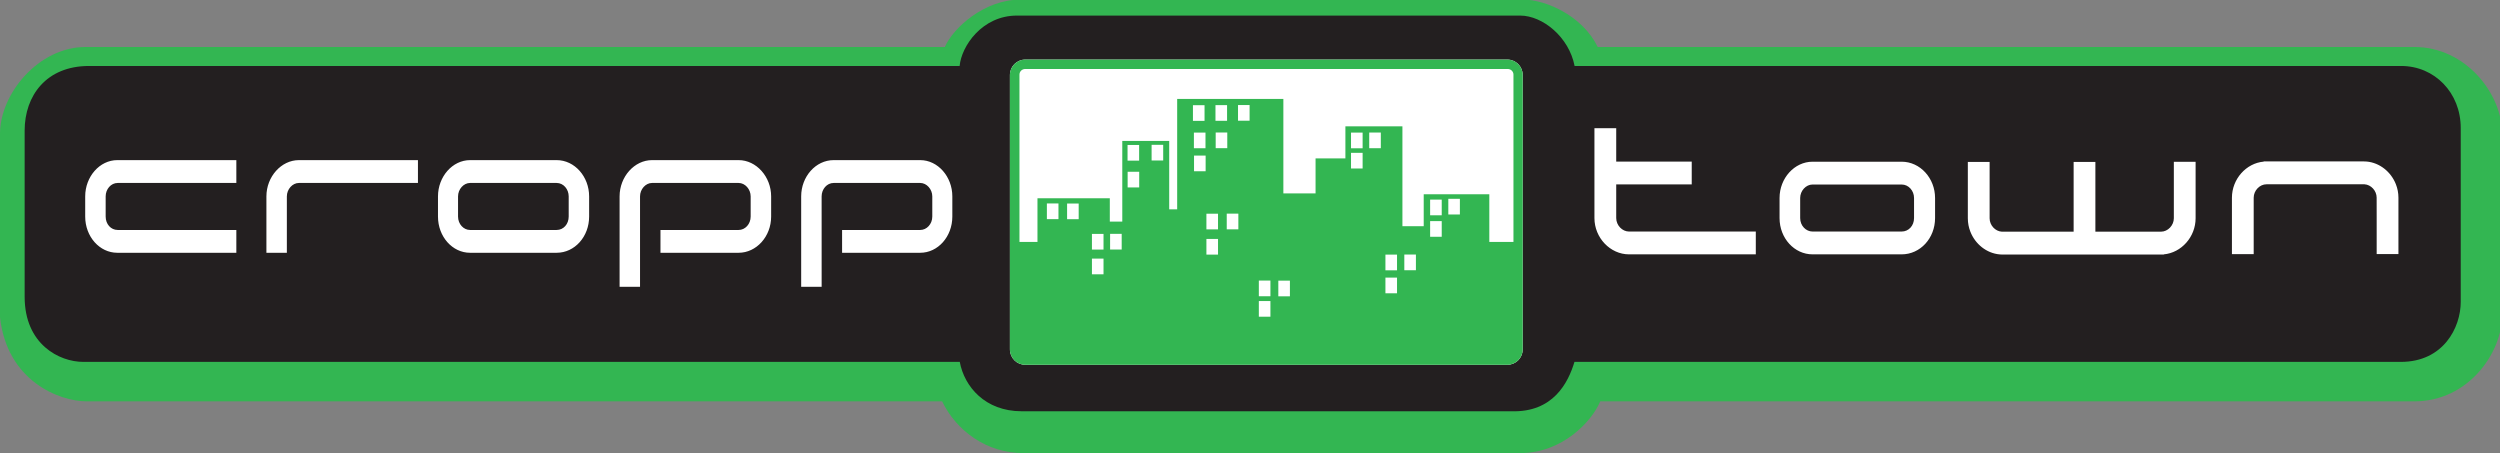 <?xml version="1.0" encoding="UTF-8" standalone="no"?>
<!-- Created with Inkscape (http://www.inkscape.org/) -->

<svg
   xmlns:dc="http://purl.org/dc/elements/1.1/"
   xmlns:cc="http://creativecommons.org/ns#"
   xmlns:rdf="http://www.w3.org/1999/02/22-rdf-syntax-ns#"
   xmlns:svg="http://www.w3.org/2000/svg"
   xmlns="http://www.w3.org/2000/svg"
   xmlns:sodipodi="http://sodipodi.sourceforge.net/DTD/sodipodi-0.dtd"
   xmlns:inkscape="http://www.inkscape.org/namespaces/inkscape"
   width="1000"
   height="181.241"
   viewBox="0 0 264.583 47.953"
   version="1.1"
   id="svg8"
   inkscape:version="0.92.4 (5da689c313, 2019-01-14)"
   sodipodi:docname="drawing.svg">
  <rect x="0" y="0" width="264.583" height="47.953" fill="#808080" stroke="none"/>
  <defs
     id="defs2" />
  <sodipodi:namedview
     id="base"
     pagecolor="#ffffff"
     bordercolor="#666666"
     borderopacity="1.0"
     inkscape:pageopacity="0.82352941"
     inkscape:pageshadow="2"
     inkscape:zoom="0.7"
     inkscape:cx="520.26605"
     inkscape:cy="77.987813"
     inkscape:document-units="px"
     inkscape:current-layer="layer1"
     showgrid="false"
     units="px"
     inkscape:window-width="1920"
     inkscape:window-height="1017"
     inkscape:window-x="1912"
     inkscape:window-y="-8"
     inkscape:window-maximized="1"
     inkscape:pagecheckerboard="true"
     fit-margin-top="0"
     fit-margin-left="0"
     fit-margin-right="0"
     fit-margin-bottom="0" />
  <g
     inkscape:label="Layer 1"
     inkscape:groupmode="layer"
     id="layer1"
     transform="translate(89.71,-145.81)">
    <g
       transform="matrix(0.497,0,0,-0.497,-90.142,193.988)"
       inkscape:label="ink_ext_XXXXXX"
       id="g15">
      <g
         transform="scale(0.1)"
         id="g17">
        <path
           inkscape:connector-curvature="0"
           id="path19"
           style="fill:#33b652;fill-opacity:1;fill-rule:evenodd;stroke:none"
           d="m 8.688,684.426 c 0,85.832 82.527,184.902 182.335,184.902 609.852,0 1219.727,0 1829.607,0 17.88,40.93 84.26,100.914 160.8,100.914 H 3251.6 c 50.53,0 127.6,-35.722 159.37,-100.914 581.43,0 1157.63,0 1739.04,0 109.69,0 187.05,-99.988 187.05,-185.64 0,-129.387 0,-254.532 0,-383.95 0,-81.593 -71.85,-185.023 -187.25,-185.023 H 3416.29 C 3398.78,72.504 3336.05,4.523 3245.81,4.523 H 2187.93 c -78.79,0 -142.61,47.551 -173.12,110.192 H 193.344 c -59.242,0 -169.789,43.883 -184.656,179.101 0,130.223 0,260.426 0,390.61" />
        <path
           inkscape:connector-curvature="0"
           id="path21"
           style="fill:#231f20;fill-opacity:1;fill-rule:evenodd;stroke:none"
           d="m 61.164,691.078 c 0,74.883 46.363,137.813 137.066,137.813 593.754,0 1260.16,0 1853.93,0 3.79,41.886 47.6,107.316 122.13,107.316 h 1071.45 c 47.98,0 104.21,-45.934 115.96,-107.316 566.05,0 1194.01,0 1760.07,0 71.14,0 126.92,-56.801 126.92,-132.106 0,-112.91 0,-257.379 0,-370.273 0,-54.723 -36.95,-127.754 -127.65,-127.754 H 3361.42 C 3348.09,154.543 3316.22,90.758 3226.91,93.637 H 2184.02 c -77.36,0 -121.84,52.273 -131.56,105.121 H 186.148 c -51.136,0 -124.984,37.375 -124.984,138.64 0,113.582 0,240.067 0,353.68" />
        <path
           inkscape:connector-curvature="0"
           id="path23"
           style="fill:#ffffff;fill-opacity:1;fill-rule:evenodd;stroke:none"
           d="m 2191.86,842.5 h 1026.71 c 17.93,0 32.63,-14.727 32.63,-32.687 V 225.234 c 0,-17.949 -14.7,-32.656 -32.63,-32.656 H 2191.86 c -17.95,0 -32.63,14.707 -32.63,32.656 v 584.579 c 0,17.96 14.68,32.687 32.63,32.687" />
        <path
           inkscape:connector-curvature="0"
           id="path25"
           style="fill:#33b652;fill-opacity:1;fill-rule:evenodd;stroke:none"
           d="m 2191.86,842.5 h 1026.71 c 17.93,0 32.63,-14.727 32.63,-32.687 V 225.234 c 0,-17.949 -14.7,-32.656 -32.63,-32.656 H 2191.86 c -17.95,0 -32.63,14.707 -32.63,32.656 v 584.579 c 0,17.96 14.68,32.687 32.63,32.687 z m 306.58,-318.824 h 16.97 V 758.77 h 226.13 V 557.504 h 68.57 v 74.508 h 63.54 v 68.336 h 121.41 V 632.012 487.715 h 45.34 v 68.043 h 139.7 V 454.211 h 51.41 v 356.375 c 0,6.539 -5.48,11.894 -12.17,11.894 H 2191.78 c -6.72,0 -12.19,-5.355 -12.19,-11.894 V 454.211 h 38.33 v 92.902 h 154.05 v -49.605 h 26.55 v 171.801 h 99.92 V 523.676" />
        <path
           inkscape:connector-curvature="0"
           id="path27"
           style="fill:#ffffff;fill-opacity:1;fill-rule:evenodd;stroke:none"
           d="m 2958.89,378.234 h 24.68 V 344.84 h -24.68 z m -720.92,157.899 h 24.67 v -33.406 h -24.67 z m 43.04,-0.164 h 24.67 v -33.344 h -24.67 z m 52.9,-64.684 h 24.66 v -33.367 h -24.66 z m 38.68,0.129 h 24.67 v -33.402 h -24.67 z m -38.68,-52.726 h 24.66 V 385.27 h -24.66 z m 75.83,241.968 h 24.66 v -33.351 h -24.66 z m 51.22,0.332 h 24.69 v -33.367 h -24.69 z m -51.04,-57.379 h 24.65 v -33.363 h -24.65 z m 139.07,141.75 h 24.7 V 712.02 h -24.7 z m 47.99,0.141 h 24.68 v -33.363 h -24.68 z m 48,0.195 h 24.64 v -33.359 h -24.64 z m -47.56,-58.476 h 24.69 v -33.367 h -24.69 z m -46.38,-0.184 h 24.68 v -33.32 h -24.68 z m 0.28,-48.957 h 24.69 v -33.375 h -24.69 z m 26.36,-123.781 h 24.71 v -33.348 h -24.71 z m 43.29,0.16 h 24.73 V 481.02 h -24.73 z m -43.29,-53.887 h 24.71 v -33.359 h -24.71 z m 111.63,-88.636 h 24.68 v -33.387 h -24.68 z m 41.5,-0.176 h 24.67 v -33.375 h -24.67 z m -41.5,-43.442 h 24.68 V 294.98 h -24.68 z m 196.3,315.625 h 24.69 v -33.359 h -24.69 z m 0,43.094 h 24.69 v -33.414 h -24.69 z m 38.76,0.121 h 24.7 v -33.367 h -24.7 z m 129.69,-142.824 h 24.7 v -33.398 h -24.7 z m 38.73,1.699 h 24.64 v -33.379 h -24.64 z m -38.73,-47.496 h 24.7 v -33.347 h -24.7 z m -54.95,-71.168 h 24.68 v -33.433 h -24.68 z m -40.22,-0.156 h 24.68 v -33.449 h -24.68 v 33.449" />
        <path
           inkscape:connector-curvature="0"
           id="path29"
           style="fill:#ffffff;fill-opacity:1;fill-rule:evenodd;stroke:none"
           d="m 1263.21,508.238 c 0,-42.843 -30.72,-77.129 -69.18,-77.129 h -92.19 v 48.563 h 92.19 c 14.55,0 25.66,12.379 25.66,28.566 v 42.953 c 0,15.27 -11.11,28.59 -25.66,28.59 h -92.19 v 48.625 h 92.19 c 38.46,0 69.18,-35.297 69.18,-77.215 z m 2187.13,-3.273 v 71.703 h 160.8 v 48.598 h -160.8 v 71.125 h -46.39 V 547.824 504.965 c 0,-41.942 33.69,-77.219 73.65,-77.219 h 269.97 v 48.578 H 3477.6 c -14.49,0 -27.26,13.367 -27.26,28.641 z m 607.82,120.066 h -189.73 c -38.68,0 -70.28,-35.269 -70.28,-77.207 v -42.859 c 0,-42.918 31.6,-77.219 70.25,-77.219 h 94.88 94.88 c 39.58,0 71.15,34.301 71.15,77.219 v 42.859 c 0,41.938 -31.57,77.207 -71.15,77.207 z m 26.37,-120.066 c 0,-16.231 -11.42,-28.641 -26.37,-28.641 h -94.88 -94.85 c -14.07,0 -26.37,12.41 -26.37,28.641 v 42.859 c 0,15.239 12.3,28.641 26.34,28.641 h 94.88 94.88 c 14.95,0 26.37,-13.402 26.37,-28.641 z m 553.23,119.808 V 504.684 c 0,-15.278 -12.77,-28.649 -27.31,-28.649 h -139.77 v 49.86 98.71 h -46.32 v -98.71 -49.86 h -103.22 -49.74 c -13.95,0.778 -25.94,13.695 -25.94,28.492 v 42.911 77.167 h -46.39 v -77.167 -42.911 c 0,-10.074 1.9,-19.672 5.43,-28.601 10.32,-26.289 34.35,-45.821 62.28,-48.293 l 5.92,-0.324 h 53.23 290.52 v 0.437 c 37.23,3.363 67.65,37.039 67.65,76.891 v 42.898 77.238 z m 472.82,-47.707 c -10.34,26.317 -34.35,45.817 -62.28,48.317 l -5.93,0.25 h -53.19 -160.08 v -0.43 c -37.3,-3.285 -67.64,-37.035 -67.64,-76.867 v -42.941 -77.227 h 46.34 v 77.227 42.941 c 0,15.234 12.72,28.602 27.27,28.602 h 76.16 46.33 36.44 49.69 c 13.95,-0.805 25.93,-13.723 25.93,-28.465 l 0.06,-42.907 v -77.211 h 46.34 v 77.211 42.907 c 0,10.015 -1.93,19.695 -5.44,28.593 z M 1328.07,358.613 v 192.578 c 0,41.918 31.58,77.215 69.11,77.215 h 184.41 c 37.58,0 69.2,-35.297 69.2,-77.215 v -42.953 c 0,-42.843 -31.62,-77.129 -69.2,-77.129 h -166.46 v 48.563 h 166.46 c 13.71,0 25.59,12.379 25.59,28.566 v 42.953 c 0,15.27 -11.88,28.59 -25.59,28.59 h -184.41 c -13.61,0 -25.58,-13.32 -25.58,-28.59 V 358.613 Z m 386.68,0 v 192.578 c 0,41.918 30.78,77.215 69.16,77.215 h 184.39 c 37.59,0 68.33,-35.297 68.33,-77.215 v -42.953 c 0,-42.843 -30.74,-77.129 -68.33,-77.129 h -166.42 v 48.563 h 166.42 c 13.68,0 25.65,12.379 25.65,28.566 v 42.953 c 0,15.27 -11.97,28.59 -25.65,28.59 h -184.39 c -14.49,0 -25.61,-13.32 -25.61,-28.59 l 0.04,-192.578 z m -612.91,72.496 v 48.563 h -92.16 c -13.696,0 -25.614,12.379 -25.614,28.566 v 42.953 c 0,15.27 11.918,28.59 25.614,28.59 h 92.16 v 48.625 h -92.16 c -37.602,0 -68.325,-35.297 -68.325,-77.215 v -42.953 c 0,-42.843 30.723,-77.129 68.325,-77.129 z m -589.871,0 H 258.41 c -37.562,0 -68.289,34.286 -68.289,77.129 v 42.953 c 0,41.918 30.727,77.215 68.289,77.215 H 511.969 V 579.781 H 259.305 c -14.492,0 -25.621,-13.32 -25.621,-28.59 v -42.953 c 0,-16.187 11.129,-28.566 25.621,-28.566 h 252.664 z m 107.57,0 v 120.082 c 0,15.27 11.992,28.59 25.594,28.59 H 898.68 v 48.625 H 645.133 c -37.547,0 -69.137,-35.297 -69.137,-77.215 v -42.953 -77.129 h 43.543" />
      </g>
    </g>
  </g>
</svg>
